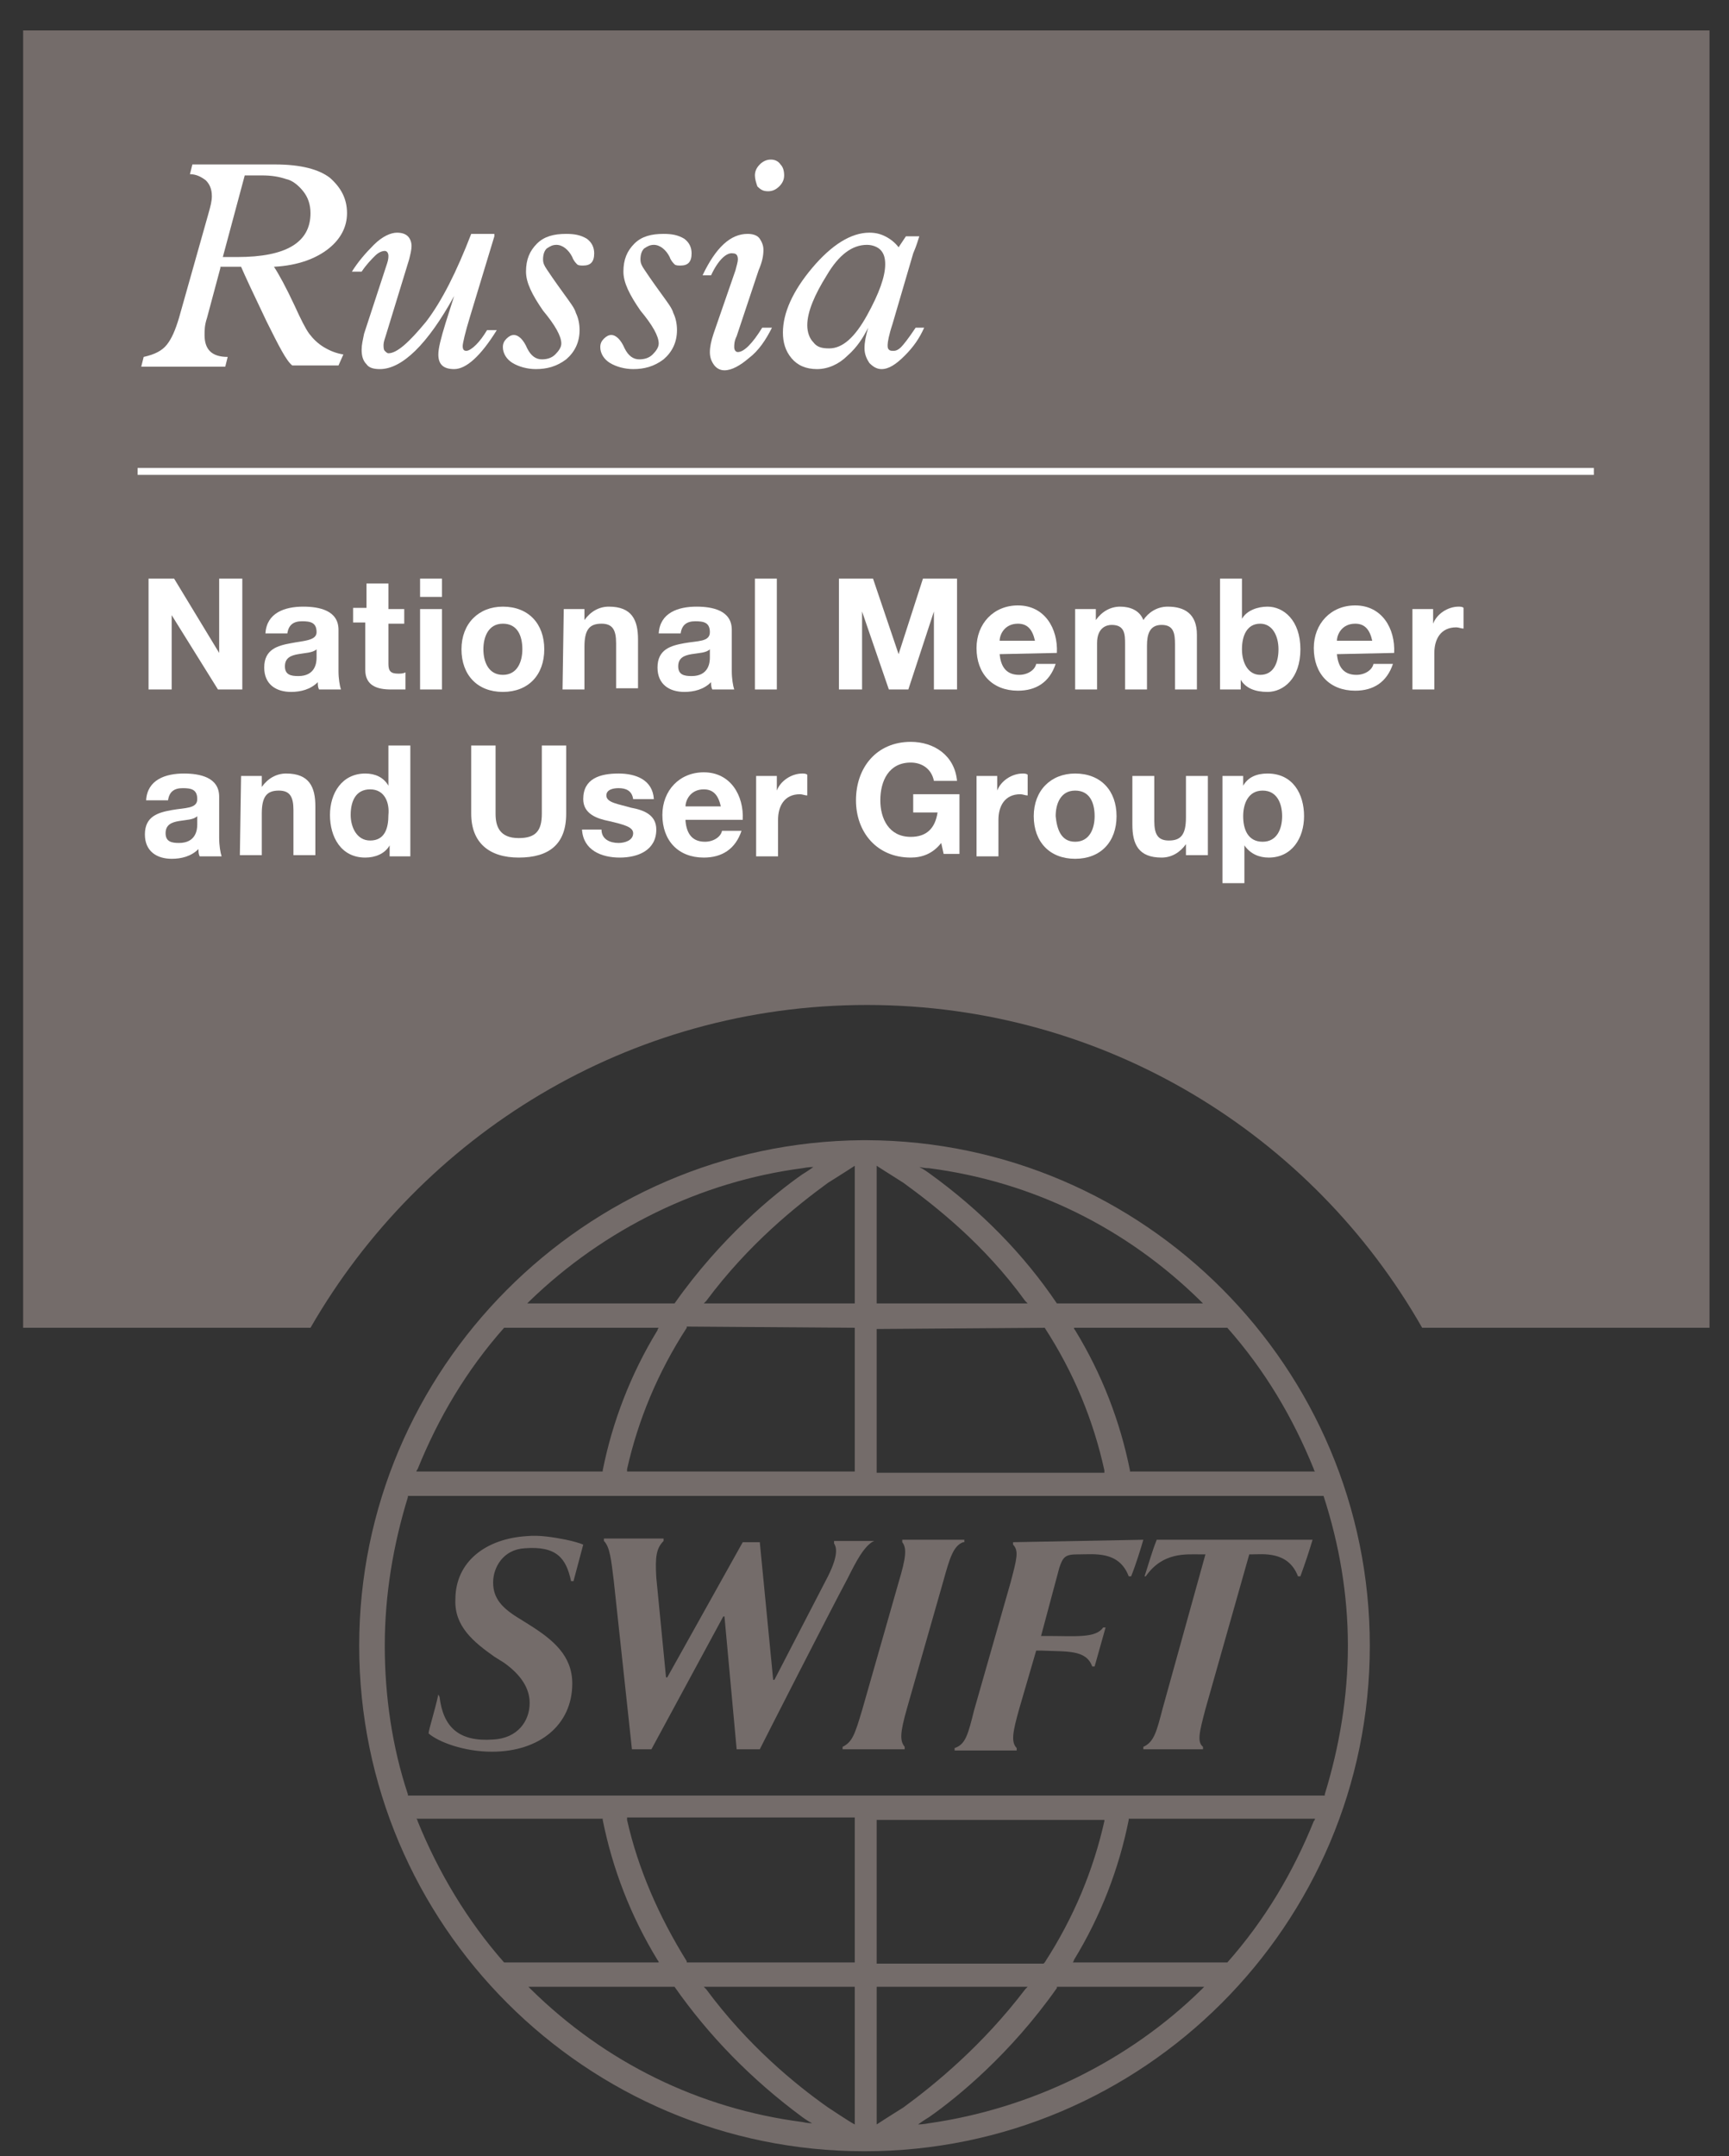 <?xml version="1.0" encoding="utf-8"?>
<!-- Generator: Adobe Illustrator 21.1.0, SVG Export Plug-In . SVG Version: 6.00 Build 0)  -->
<svg version="1.1" id="Logo_Master_x5F_Live_Text" xmlns="http://www.w3.org/2000/svg" xmlns:xlink="http://www.w3.org/1999/xlink"
	 x="0px" y="0px" viewBox="0 0 142 177" style="enable-background:new 0 0 142 177;" xml:space="preserve">
<rect x="0" y="0" width="142" height="177" fill="#333333" stroke="none"/>
<style type="text/css">
	.st0{fill:#746C6A;}
	.st1{fill:none;stroke:#FFFFFF;stroke-width:0.567;}
	.st2{fill:#FFFFFF;}
</style>
<path class="st0" d="M1.9,2.5V109h23.6c9.1-15.8,26.1-26.5,45.7-26.5s36.6,10.7,45.6,26.5h23.6V2.5H1.9z"/>
<path class="st0" d="M70.8,93.6c-22.8,0.2-41.3,18.8-41.3,41.5c0,22.9,18.6,41.5,41.5,41.5s41.5-18.6,41.5-41.5
	c0-22.8-18.5-41.4-41.3-41.5H70.8z M43.5,106.8c6.1-5.9,14-9.8,22.4-10.9c0,0,0.5-0.1,0.9-0.1c-0.4,0.3-0.9,0.6-0.9,0.6
	c-2.3,1.6-6.7,5.2-10.5,10.6l0,0H43.3C43.4,106.9,43.5,106.8,43.5,106.8 M58,106.8c3.5-4.7,7.4-7.8,10-9.7c0,0,1.6-1,2.2-1.4V107
	H57.8C57.9,106.9,58,106.8,58,106.8 M72,95.7c0.3,0.2,2.2,1.4,2.2,1.4c2.6,1.9,6.6,5,10,9.7c0,0,0.1,0.1,0.2,0.2H72V95.7z M86.8,107
	c-2.7-4-6.2-7.6-10.5-10.7c0,0-0.4-0.3-0.8-0.5c0.4,0.1,0.8,0.1,0.8,0.1c8.5,1.1,16.2,4.9,22.3,10.9c0,0,0.1,0.1,0.2,0.2H86.8
	L86.8,107 M54.1,109c-0.1,0.1-0.1,0.2-0.1,0.2c-2.2,3.6-3.7,7.5-4.5,11.5c0,0,0,0,0,0.1H34.2c0-0.1,0.1-0.2,0.1-0.2
	c1.7-4.2,4-8.1,7.1-11.6l0,0H54.1z M70.2,109v11.8H51.5c0-0.1,0-0.2,0-0.2c0.9-4,2.5-7.9,4.9-11.6c0,0,0,0,0-0.1L70.2,109L70.2,109z
	 M85.8,109C85.8,109,85.8,109.1,85.8,109c2.4,3.7,4,7.6,4.9,11.7c0,0,0,0.1,0,0.2H72v-11.8L85.8,109L85.8,109z M100.8,109L100.8,109
	c3.1,3.5,5.4,7.4,7.1,11.6c0,0,0,0.1,0.1,0.2H92.8c0-0.1,0-0.1,0-0.1c-0.8-4-2.3-7.9-4.5-11.5c0,0-0.1-0.1-0.1-0.2H100.8z
	 M108.7,122.8C108.7,122.9,108.7,122.9,108.7,122.8c1.3,4,2,8.1,2,12.3s-0.7,8.3-1.9,12.2c0,0,0,0,0,0.1H33.5v-0.1
	c-1.3-3.9-1.9-8.1-1.9-12.2c0-4.2,0.7-8.3,1.9-12.2c0,0,0,0,0-0.1C33.5,122.8,108.7,122.8,108.7,122.8z M49.5,149.3
	c0,0.1,0,0.1,0,0.1c0.8,4,2.3,7.9,4.5,11.5c0,0,0.1,0.1,0.1,0.2H41.4l0,0c-3-3.4-5.4-7.4-7.1-11.6c0,0,0-0.1-0.1-0.2H49.5z
	 M70.2,149.3v11.8H56.4V161c-2.3-3.7-4-7.6-4.9-11.6c0,0,0-0.1,0-0.2h18.7V149.3z M90.7,149.3c0,0.1,0,0.2,0,0.2
	c-0.9,4-2.5,7.9-4.9,11.6c0,0,0,0-0.1,0.1H72v-11.8h18.7V149.3z M108,149.3c0,0.1-0.1,0.2-0.1,0.2c-1.7,4.2-4,8.1-7.1,11.6l0,0H88.1
	c0.1-0.1,0.1-0.2,0.1-0.2c2.2-3.6,3.7-7.5,4.5-11.5c0,0,0,0,0-0.1H108z M55.4,163.1C55.4,163.1,55.4,163.2,55.4,163.1
	c2.8,4,6.3,7.6,10.5,10.7c0,0,0.4,0.3,0.8,0.5c-0.4,0-0.8-0.1-0.8-0.1c-8.5-1.1-16.2-4.9-22.3-10.9c0,0-0.1-0.1-0.2-0.2H55.4z
	 M70.2,163.1v11.3c-0.4-0.2-2.2-1.4-2.2-1.4c-2.7-1.9-6.6-5.1-10-9.7c0,0-0.1-0.1-0.2-0.2L70.2,163.1L70.2,163.1z M84.4,163.1
	c-0.1,0.1-0.2,0.2-0.2,0.2c-3.5,4.6-7.4,7.8-10,9.7c0,0-1.6,1-2.2,1.4v-11.3L84.4,163.1L84.4,163.1z M98.9,163.1
	c-0.1,0.1-0.2,0.2-0.2,0.2c-6,5.9-14,9.8-22.4,11c0,0-0.5,0.1-0.9,0.1c0.4-0.3,0.9-0.6,0.9-0.6c2.3-1.6,6.7-5.2,10.5-10.6
	c0,0,0,0,0-0.1L98.9,163.1L98.9,163.1z"/>
<path class="st0" d="M79.1,126.6c-0.8,0.3-1.1,1.3-1.6,3.1l-3,10.5c-0.6,2.1-0.6,2.7-0.2,3.2v0.2h-5.1v-0.2c0.8-0.4,1-1,1.6-3
	l3-10.5c0.6-2,0.7-2.8,0.3-3.3v-0.2h5.1v0.2H79.1z"/>
<path class="st0" d="M36.1,139.3c0.3,2.5,1.6,3.7,4.4,3.5c2-0.1,3-1.5,3-3c0-1.2-0.7-2.3-2.1-3.3l-0.8-0.5c-1.7-1.2-3.3-2.5-3.2-4.7
	c0-3.1,2.5-5,5.9-5.2c1-0.1,2.2,0.1,3.2,0.3c0.5,0.1,1.2,0.3,1.4,0.4l-0.8,3h-0.2c-0.4-1.9-1.2-2.9-3.8-2.7
	c-1.8,0.1-2.6,1.6-2.6,2.8c0,1.3,0.7,2.1,2.2,3l0.8,0.5c1.9,1.2,3.5,2.5,3.5,4.8c0,3.4-2.7,5.6-6.6,5.6c-2.3,0-4.4-0.8-5.2-1.5
	c0-0.3,0.5-1.8,0.8-3.2L36.1,139.3z"/>
<path class="st0" d="M93.9,126.4c-0.2,0.7-0.6,2-1,3h-0.2c-0.8-2.1-2.8-1.8-4.1-1.8h-0.1c-1,0-1.2,0.2-1.5,1.1l-1.5,5.6H86
	c2.3,0,4,0.2,4.6-0.7h0.2l-0.9,3.2h-0.2c-0.5-1.4-2.1-1.2-4.1-1.3h-0.5l-1.4,4.8c-0.5,1.8-0.7,2.7-0.2,3.2v0.2h-5.1v-0.2
	c0.9-0.3,1.1-1.1,1.6-3.1l3-10.5c0.5-1.9,0.7-2.6,0.2-3.1v-0.2L93.9,126.4z"/>
<path class="st0" d="M107.8,126.4c-0.3,1-0.6,1.9-1,3h-0.2c-0.8-2.1-2.9-1.8-3.8-1.8h-0.2L99,140.3c-0.5,1.9-0.7,2.7-0.2,3.1v0.2
	h-4.9v-0.2c0.9-0.4,1.1-1.3,1.6-3.2l3.5-12.6h-0.4c-1.2,0-3.1-0.2-4.5,1.8H94c0.3-0.9,0.6-2,1-3H107.8z"/>
<path class="st0" d="M71.6,126.6c-0.7,0.5-1.2,1.4-2,3c-1.5,2.8-6.8,13.2-7.2,14h-1.9l-1-10.9h-0.1l-5.9,10.9h-1.6l-1.5-13.9
	c-0.2-1.6-0.3-2.7-0.8-3.2v-0.2h4.9v0.2c-0.6,0.6-0.7,1.3-0.6,3l0.8,8.2h0.1l6.2-11.1h1.4l1.1,11.3h0.1c1.3-2.5,3.2-6.2,4.4-8.5
	c1-2,0.6-2.5,0.5-2.7v-0.2h3.3L71.6,126.6z"/>
<line class="st1" x1="11.3" y1="38.7" x2="130.9" y2="38.7"/>
<g>
	<path class="st2" d="M12.3,47.5h2l3.7,6.1l0,0v-6.1h1.9v9.1h-2l-3.8-6.1l0,0v6.1h-1.9v-9.1H12.3z"/>
	<path class="st2" d="M21.8,52c0.1-1.7,1.6-2.2,3.1-2.2c1.3,0,2.9,0.3,2.9,1.9v3.4c0,0.6,0.1,1.2,0.2,1.5h-1.8
		c-0.1-0.2-0.1-0.4-0.1-0.6c-0.6,0.6-1.4,0.8-2.2,0.8c-1.2,0-2.2-0.6-2.2-2c0-1.5,1.1-1.8,2.2-2c1-0.2,2.1-0.2,2.1-0.9
		c0-0.8-0.5-0.9-1.2-0.9s-1.1,0.3-1.2,1C23.6,52,21.8,52,21.8,52z M26,53.3c-0.3,0.3-1,0.3-1.5,0.4c-0.6,0.1-1.1,0.3-1.1,1
		s0.5,0.8,1.1,0.8c1.4,0,1.5-1.1,1.5-1.5V53.3z"/>
	<path class="st2" d="M31.9,50h1.3v1.2h-1.3v3.3c0,0.6,0.2,0.8,0.8,0.8c0.2,0,0.4,0,0.6-0.1v1.4c-0.4,0-0.8,0-1.2,0
		C31,56.6,30,56.3,30,55v-3.9h-1v-1.2h1.1v-2h1.8V50z"/>
	<path class="st2" d="M36.3,49h-1.8v-1.5h1.8V49z M34.5,50h1.8v6.6h-1.8V50z"/>
	<path class="st2" d="M41.3,49.8c2.1,0,3.4,1.4,3.4,3.5s-1.3,3.5-3.4,3.5c-2.1,0-3.4-1.4-3.4-3.5C37.9,51.2,39.3,49.8,41.3,49.8z
		 M41.3,55.4c1.2,0,1.6-1.1,1.6-2.1c0-1.1-0.4-2.1-1.6-2.1c-1.2,0-1.6,1.1-1.6,2.1S40.1,55.4,41.3,55.4z"/>
	<path class="st2" d="M46.3,50H48v0.9l0,0c0.5-0.7,1.2-1.1,2-1.1c1.9,0,2.4,1.1,2.4,2.7v4h-1.8v-3.7c0-1.1-0.3-1.6-1.2-1.6
		c-1,0-1.4,0.5-1.4,1.9v3.5h-1.8L46.3,50L46.3,50z"/>
	<path class="st2" d="M54.1,52c0.1-1.7,1.6-2.2,3.1-2.2c1.3,0,2.9,0.3,2.9,1.9v3.4c0,0.6,0.1,1.2,0.2,1.5h-1.8
		c-0.1-0.2-0.1-0.4-0.1-0.6c-0.6,0.6-1.4,0.8-2.2,0.8c-1.2,0-2.2-0.6-2.2-2c0-1.5,1.1-1.8,2.2-2c1.1-0.2,2.1-0.1,2.1-0.9
		c0-0.8-0.5-0.9-1.2-0.9s-1.1,0.3-1.2,1H54.1z M58.3,53.3c-0.3,0.3-0.9,0.3-1.5,0.4c-0.6,0.1-1.1,0.3-1.1,1s0.5,0.8,1.1,0.8
		c1.4,0,1.5-1.1,1.5-1.5V53.3z"/>
	<path class="st2" d="M62,47.5h1.8v9.1H62V47.5z"/>
	<path class="st2" d="M68.9,47.5h2.8l2.1,6.2l0,0l2-6.2h2.8v9.1h-1.9v-6.4l0,0l-2.1,6.4H73l-2.2-6.4l0,0v6.4h-1.9V47.5z"/>
	<path class="st2" d="M82.1,53.7c0.1,1.1,0.6,1.7,1.6,1.7c0.7,0,1.3-0.4,1.4-0.9h1.6c-0.5,1.5-1.6,2.2-3.1,2.2
		c-2.1,0-3.4-1.4-3.4-3.5c0-2,1.4-3.5,3.4-3.5c2.2,0,3.3,1.9,3.2,3.9L82.1,53.7L82.1,53.7z M85,52.6c-0.2-0.9-0.6-1.4-1.4-1.4
		c-1.1,0-1.5,0.9-1.5,1.4H85z"/>
	<path class="st2" d="M88.3,50H90v0.9l0,0c0.5-0.7,1.2-1.1,2-1.1s1.6,0.3,1.9,1.1c0.4-0.6,1.1-1.1,2-1.1c1.4,0,2.4,0.6,2.4,2.3v4.5
		h-1.8v-3.7c0-0.9-0.1-1.6-1.1-1.6s-1.2,0.8-1.2,1.7v3.6h-1.8v-3.7c0-0.8,0-1.6-1.1-1.6c-0.4,0-1.2,0.2-1.2,1.5v3.8h-1.8V50z"/>
	<path class="st2" d="M100.2,47.5h1.8v3.3l0,0c0.4-0.7,1.3-1,2.1-1c1.3,0,2.7,1.1,2.7,3.5s-1.4,3.5-2.7,3.5c-1,0-1.8-0.3-2.2-1l0,0
		v0.8h-1.7C100.2,56.6,100.2,47.5,100.2,47.5z M103.5,51.2c-1.1,0-1.5,1-1.5,2.1s0.5,2.1,1.5,2.1c1.1,0,1.5-1,1.5-2.1
		S104.5,51.2,103.5,51.2z"/>
	<path class="st2" d="M109.8,53.7c0.1,1.1,0.6,1.7,1.6,1.7c0.7,0,1.3-0.4,1.4-0.9h1.6c-0.5,1.5-1.6,2.2-3.1,2.2
		c-2.1,0-3.4-1.4-3.4-3.5c0-2,1.4-3.5,3.4-3.5c2.2,0,3.3,1.9,3.2,3.9L109.8,53.7L109.8,53.7z M112.7,52.6c-0.2-0.9-0.6-1.4-1.4-1.4
		c-1.1,0-1.5,0.9-1.5,1.4H112.7z"/>
	<path class="st2" d="M116,50h1.7v1.2l0,0c0.3-0.8,1.2-1.4,2.1-1.4c0.1,0,0.3,0,0.4,0.1v1.7c-0.2,0-0.4-0.1-0.6-0.1
		c-1.3,0-1.8,1-1.8,2.1v3H116V50z"/>
</g>
<g>
	<path class="st2" d="M12,65.7c0.1-1.7,1.6-2.2,3.1-2.2c1.3,0,2.9,0.3,2.9,1.9v3.4c0,0.6,0.1,1.2,0.2,1.5h-1.8
		c-0.1-0.2-0.1-0.4-0.1-0.6c-0.6,0.6-1.4,0.8-2.2,0.8c-1.2,0-2.2-0.6-2.2-2c0-1.5,1.1-1.8,2.2-2s2.1-0.1,2.1-0.9s-0.5-0.9-1.2-0.9
		s-1.1,0.3-1.2,1H12z M16.2,67c-0.3,0.3-0.9,0.3-1.5,0.4s-1.1,0.3-1.1,1s0.5,0.8,1.1,0.8c1.4,0,1.5-1.1,1.5-1.5V67z"/>
	<path class="st2" d="M19.8,63.7h1.7v0.9l0,0c0.5-0.7,1.2-1.1,2-1.1c1.9,0,2.4,1.1,2.4,2.7v4h-1.8v-3.7c0-1.1-0.3-1.6-1.2-1.6
		c-1,0-1.4,0.5-1.4,1.9v3.4h-1.8L19.8,63.7L19.8,63.7z"/>
	<path class="st2" d="M32,69.4L32,69.4c-0.4,0.7-1.2,1-2,1c-2,0-2.9-1.7-2.9-3.5s1-3.4,2.9-3.4c0.8,0,1.5,0.3,1.9,1l0,0v-3.3h1.8
		v9.1H32V69.4z M30.4,64.8c-1.2,0-1.6,1-1.6,2.1c0,1,0.5,2.1,1.6,2.1c1.2,0,1.5-1,1.5-2.1C32,65.9,31.6,64.8,30.4,64.8z"/>
	<path class="st2" d="M46.5,66.8c0,2.5-1.4,3.6-3.9,3.6c-2.4,0-3.9-1.2-3.9-3.6v-5.6h2v5.6c0,1,0.3,2,1.9,2c1.4,0,1.9-0.6,1.9-2
		v-5.6h2V66.8z"/>
	<path class="st2" d="M49.4,68.1c0,0.8,0.7,1.1,1.4,1.1c0.5,0,1.2-0.2,1.2-0.8c0-0.5-0.7-0.7-2-1c-1-0.2-2.1-0.6-2.1-1.8
		c0-1.7,1.4-2.1,2.9-2.1c1.4,0,2.8,0.5,2.9,2.1H52c-0.1-0.7-0.6-0.9-1.2-0.9c-0.4,0-1,0.1-1,0.6c0,0.6,1,0.7,2,1
		c1.1,0.2,2.1,0.6,2.1,1.8c0,1.7-1.5,2.3-3,2.3s-3-0.6-3.1-2.3C47.8,68.1,49.4,68.1,49.4,68.1z"/>
	<path class="st2" d="M56.3,67.4c0.1,1.1,0.6,1.7,1.6,1.7c0.7,0,1.3-0.4,1.4-0.9h1.6c-0.5,1.5-1.6,2.2-3.1,2.2
		c-2.1,0-3.4-1.4-3.4-3.5c0-2,1.4-3.5,3.4-3.5c2.2,0,3.3,1.9,3.2,3.9h-4.7V67.4z M59.2,66.2c-0.2-0.9-0.6-1.4-1.4-1.4
		c-1.1,0-1.5,0.9-1.5,1.4H59.2z"/>
	<path class="st2" d="M62.1,63.7h1.7v1.2l0,0c0.3-0.8,1.2-1.4,2.1-1.4c0.1,0,0.3,0,0.4,0.1v1.7c-0.2,0-0.4-0.1-0.6-0.1
		c-1.3,0-1.8,1-1.8,2.1v3h-1.8C62.1,70.3,62.1,63.7,62.1,63.7z"/>
	<path class="st2" d="M77.3,69.2c-0.7,0.9-1.6,1.2-2.5,1.2c-2.8,0-4.5-2.1-4.5-4.7c0-2.7,1.7-4.8,4.5-4.8c1.9,0,3.6,1.1,3.8,3.2
		h-1.9c-0.2-1-1-1.5-1.9-1.5c-1.8,0-2.5,1.5-2.5,3.1c0,1.5,0.7,3,2.5,3c1.3,0,2-0.7,2.2-2h-2v-1.5h3.8v4.9h-1.3L77.3,69.2z"/>
	<path class="st2" d="M80.2,63.7h1.7v1.2l0,0c0.3-0.8,1.2-1.4,2.1-1.4c0.1,0,0.3,0,0.4,0.1v1.7c-0.2,0-0.4-0.1-0.6-0.1
		c-1.3,0-1.8,1-1.8,2.1v3h-1.8C80.2,70.3,80.2,63.7,80.2,63.7z"/>
	<path class="st2" d="M88.3,63.5c2.1,0,3.4,1.4,3.4,3.5s-1.3,3.5-3.4,3.5s-3.4-1.4-3.4-3.5S86.3,63.5,88.3,63.5z M88.3,69.1
		c1.2,0,1.6-1.1,1.6-2.1c0-1.1-0.4-2.1-1.6-2.1S86.7,66,86.7,67C86.8,68,87.1,69.1,88.3,69.1z"/>
	<path class="st2" d="M99.1,70.2h-1.7v-0.9l0,0c-0.5,0.7-1.2,1.1-2,1.1c-1.9,0-2.4-1.1-2.4-2.7v-4h1.8v3.7c0,1.1,0.3,1.6,1.2,1.6
		c1,0,1.4-0.5,1.4-1.9v-3.4h1.8v6.5H99.1z"/>
	<path class="st2" d="M100.4,63.7h1.7v0.8l0,0c0.4-0.7,1.1-1,2-1c2.1,0,3,1.7,3,3.5c0,1.8-1,3.4-2.9,3.4c-0.8,0-1.5-0.3-2-1l0,0v3.1
		h-1.8C100.4,72.5,100.4,63.7,100.4,63.7z M105.3,67c0-1-0.4-2.1-1.6-2.1s-1.6,1.1-1.6,2.1c0,1.1,0.4,2.1,1.6,2.1S105.3,68,105.3,67
		z"/>
</g>
<g>
	<path class="st2" d="M18.1,22L17,26.1c-0.2,0.6-0.2,1-0.2,1.4c0,1.2,0.6,1.8,1.9,1.8l-0.2,0.8h-6.9l0.2-0.8c0.9-0.2,1.5-0.5,1.9-1
		s0.7-1.2,1-2.2l2.4-8.5c0.2-0.7,0.3-1.1,0.3-1.5c0-0.6-0.2-1-0.5-1.3c-0.4-0.3-0.8-0.5-1.3-0.5l0.2-0.8h6.8c2.1,0,3.6,0.4,4.5,1.1
		c0.9,0.8,1.4,1.7,1.4,2.9c0,1.1-0.5,2.1-1.5,2.9s-2.5,1.4-4.5,1.5c0.4,0.6,1,1.7,1.7,3.2c0.5,1.1,0.9,1.9,1.2,2.3
		c0.3,0.4,0.7,0.8,1.2,1.1c0.5,0.3,1,0.5,1.6,0.6L27.8,30H24c-0.5-0.4-1.1-1.6-2.1-3.6c-1.1-2.3-1.8-3.8-2.1-4.5h-1.7V22z
		 M18.3,21.1h1.2c2,0,3.5-0.3,4.5-0.9s1.5-1.5,1.5-2.7c0-0.7-0.2-1.3-0.6-1.8c-0.4-0.5-0.9-0.9-1.4-1c-0.6-0.2-1.2-0.3-2-0.3h-1.4
		L18.3,21.1z"/>
	<path class="st2" d="M40.6,19.4l-2,6.6c-0.4,1.3-0.6,2.2-0.6,2.4c0,0.3,0.1,0.4,0.3,0.4s0.5-0.2,0.8-0.5s0.6-0.7,0.9-1.2h0.8
		c-1.3,2.1-2.5,3.2-3.5,3.2c-0.9,0-1.3-0.4-1.3-1.2c0-0.5,0.2-1.3,0.6-2.6l0.7-2.2c-2.2,4-4.3,6-6.1,6c-0.5,0-0.9-0.1-1.1-0.4
		c-0.3-0.3-0.4-0.7-0.4-1.2c0-0.4,0.1-0.8,0.2-1.3l1.9-5.8c0.1-0.3,0.1-0.5,0.1-0.6c0-0.2-0.1-0.4-0.3-0.4c-0.2,0-0.5,0.1-0.8,0.4
		s-0.7,0.7-1.1,1.3h-0.8c0.5-0.8,1.1-1.5,1.8-2.2c0.7-0.7,1.4-1,1.9-1c0.4,0,0.7,0.1,0.9,0.3c0.2,0.2,0.3,0.5,0.3,0.8
		s-0.1,0.7-0.2,1.1l-1.9,6.2c-0.1,0.3-0.2,0.6-0.2,0.8c0,0.2,0,0.4,0.1,0.5s0.2,0.2,0.3,0.2c0.7,0,1.7-0.9,3.1-2.6
		c1.3-1.7,2.5-4.1,3.7-7.2h1.9V19.4z"/>
	<path class="st2" d="M43.2,22.3c0-1,0.3-1.7,0.9-2.3c0.6-0.6,1.4-0.8,2.4-0.8c0.7,0,1.2,0.1,1.7,0.4c0.4,0.3,0.6,0.7,0.6,1.2
		c0,0.7-0.3,1-0.9,1c-0.2,0-0.4,0-0.5-0.1s-0.3-0.3-0.4-0.6c-0.3-0.6-0.8-1-1.3-1c-0.3,0-0.5,0.1-0.8,0.3c-0.2,0.2-0.3,0.5-0.3,0.9
		c0,0.3,0.1,0.5,0.3,0.8s0.6,0.9,1.4,2c0.5,0.7,0.9,1.2,1,1.6c0.2,0.4,0.3,0.9,0.3,1.4c0,1-0.4,1.8-1.1,2.4
		c-0.8,0.6-1.6,0.8-2.5,0.8c-0.7,0-1.4-0.2-1.9-0.5s-0.8-0.8-0.8-1.3c0-0.3,0.1-0.5,0.3-0.7s0.4-0.3,0.6-0.3c0.4,0,0.8,0.4,1.1,1.1
		c0.3,0.6,0.7,0.9,1.2,0.9c0.4,0,0.8-0.1,1.1-0.4s0.5-0.6,0.5-0.9c0-0.6-0.5-1.5-1.5-2.7C43.7,24.2,43.2,23.2,43.2,22.3z"/>
	<path class="st2" d="M51.2,22.3c0-1,0.3-1.7,0.9-2.3c0.6-0.6,1.4-0.8,2.4-0.8c0.7,0,1.2,0.1,1.7,0.4c0.4,0.3,0.6,0.7,0.6,1.2
		c0,0.7-0.3,1-0.9,1c-0.2,0-0.4,0-0.5-0.1s-0.3-0.3-0.4-0.6c-0.3-0.6-0.8-1-1.3-1c-0.3,0-0.5,0.1-0.8,0.3c-0.2,0.2-0.3,0.5-0.3,0.9
		c0,0.3,0.1,0.5,0.3,0.8s0.6,0.9,1.4,2c0.5,0.7,0.9,1.2,1,1.6c0.2,0.4,0.3,0.9,0.3,1.4c0,1-0.4,1.8-1.1,2.4
		c-0.8,0.6-1.6,0.8-2.5,0.8c-0.7,0-1.4-0.2-1.9-0.5s-0.8-0.8-0.8-1.3c0-0.3,0.1-0.5,0.3-0.7s0.4-0.3,0.6-0.3c0.4,0,0.8,0.4,1.1,1.1
		c0.3,0.6,0.7,0.9,1.2,0.9c0.4,0,0.8-0.1,1.1-0.4s0.5-0.6,0.5-0.9c0-0.6-0.5-1.5-1.5-2.7C51.7,24.2,51.2,23.2,51.2,22.3z"/>
	<path class="st2" d="M58.4,22.6h-0.7c1.1-2.3,2.3-3.4,3.7-3.4c0.4,0,0.8,0.1,1,0.4s0.3,0.6,0.3,0.9c0,0.5-0.1,1-0.4,1.7l-1.8,5.4
		c-0.2,0.4-0.2,0.7-0.2,0.9c0,0.2,0.1,0.4,0.3,0.4c0.5,0,1.2-0.7,2-2h0.8c-0.5,1-1.1,1.9-1.9,2.5c-0.7,0.6-1.4,1-2,1
		c-0.4,0-0.7-0.2-0.9-0.5s-0.3-0.6-0.3-1s0.1-0.9,0.3-1.5l1.8-5.2c0.1-0.4,0.2-0.7,0.2-0.9c0-0.3-0.1-0.5-0.4-0.5
		C59.7,20.7,59,21.3,58.4,22.6z M62,14.4c0-0.3,0.1-0.6,0.4-0.9c0.2-0.2,0.5-0.4,0.9-0.4c0.3,0,0.6,0.1,0.8,0.4
		c0.2,0.2,0.3,0.5,0.3,0.9c0,0.3-0.1,0.6-0.4,0.9c-0.2,0.2-0.5,0.4-0.9,0.4s-0.6-0.1-0.9-0.4C62.1,15,62,14.7,62,14.4z"/>
	<path class="st2" d="M74.4,19.4h1.1c-0.1,0.3-0.2,0.7-0.5,1.4l-1.7,5.8c-0.3,0.9-0.4,1.5-0.4,1.7s0,0.3,0.1,0.4s0.2,0.1,0.4,0.1
		c0.2,0,0.4-0.1,0.6-0.3c0.2-0.2,0.6-0.7,1.2-1.6h0.7c-0.4,0.9-0.9,1.6-1.6,2.3c-0.7,0.7-1.3,1.1-1.9,1.1c-0.4,0-0.7-0.2-1-0.5
		c-0.2-0.3-0.4-0.7-0.4-1.2s0.1-1,0.3-1.7c-0.4,0.8-0.9,1.6-1.7,2.3c-0.7,0.7-1.6,1.1-2.5,1.1S65.5,30,65,29.4s-0.7-1.3-0.7-2.1
		c0-1.6,0.8-3.4,2.4-5.3c1.6-1.9,3.2-2.9,4.7-2.9c0.5,0,0.9,0.1,1.3,0.3c0.4,0.2,0.8,0.5,1.1,0.9L74.4,19.4z M71.2,20.1
		c-1.2,0-2.3,0.8-3.3,2.5c-1,1.6-1.6,3-1.6,4.1c0,0.6,0.2,1.1,0.5,1.4c0.3,0.4,0.7,0.5,1.3,0.5c1.1,0,2.1-0.9,3.1-2.7
		c1-1.8,1.5-3.2,1.5-4.2c0-0.5-0.1-0.9-0.4-1.2C72.1,20.3,71.7,20.1,71.2,20.1z"/>
</g>
</svg>
